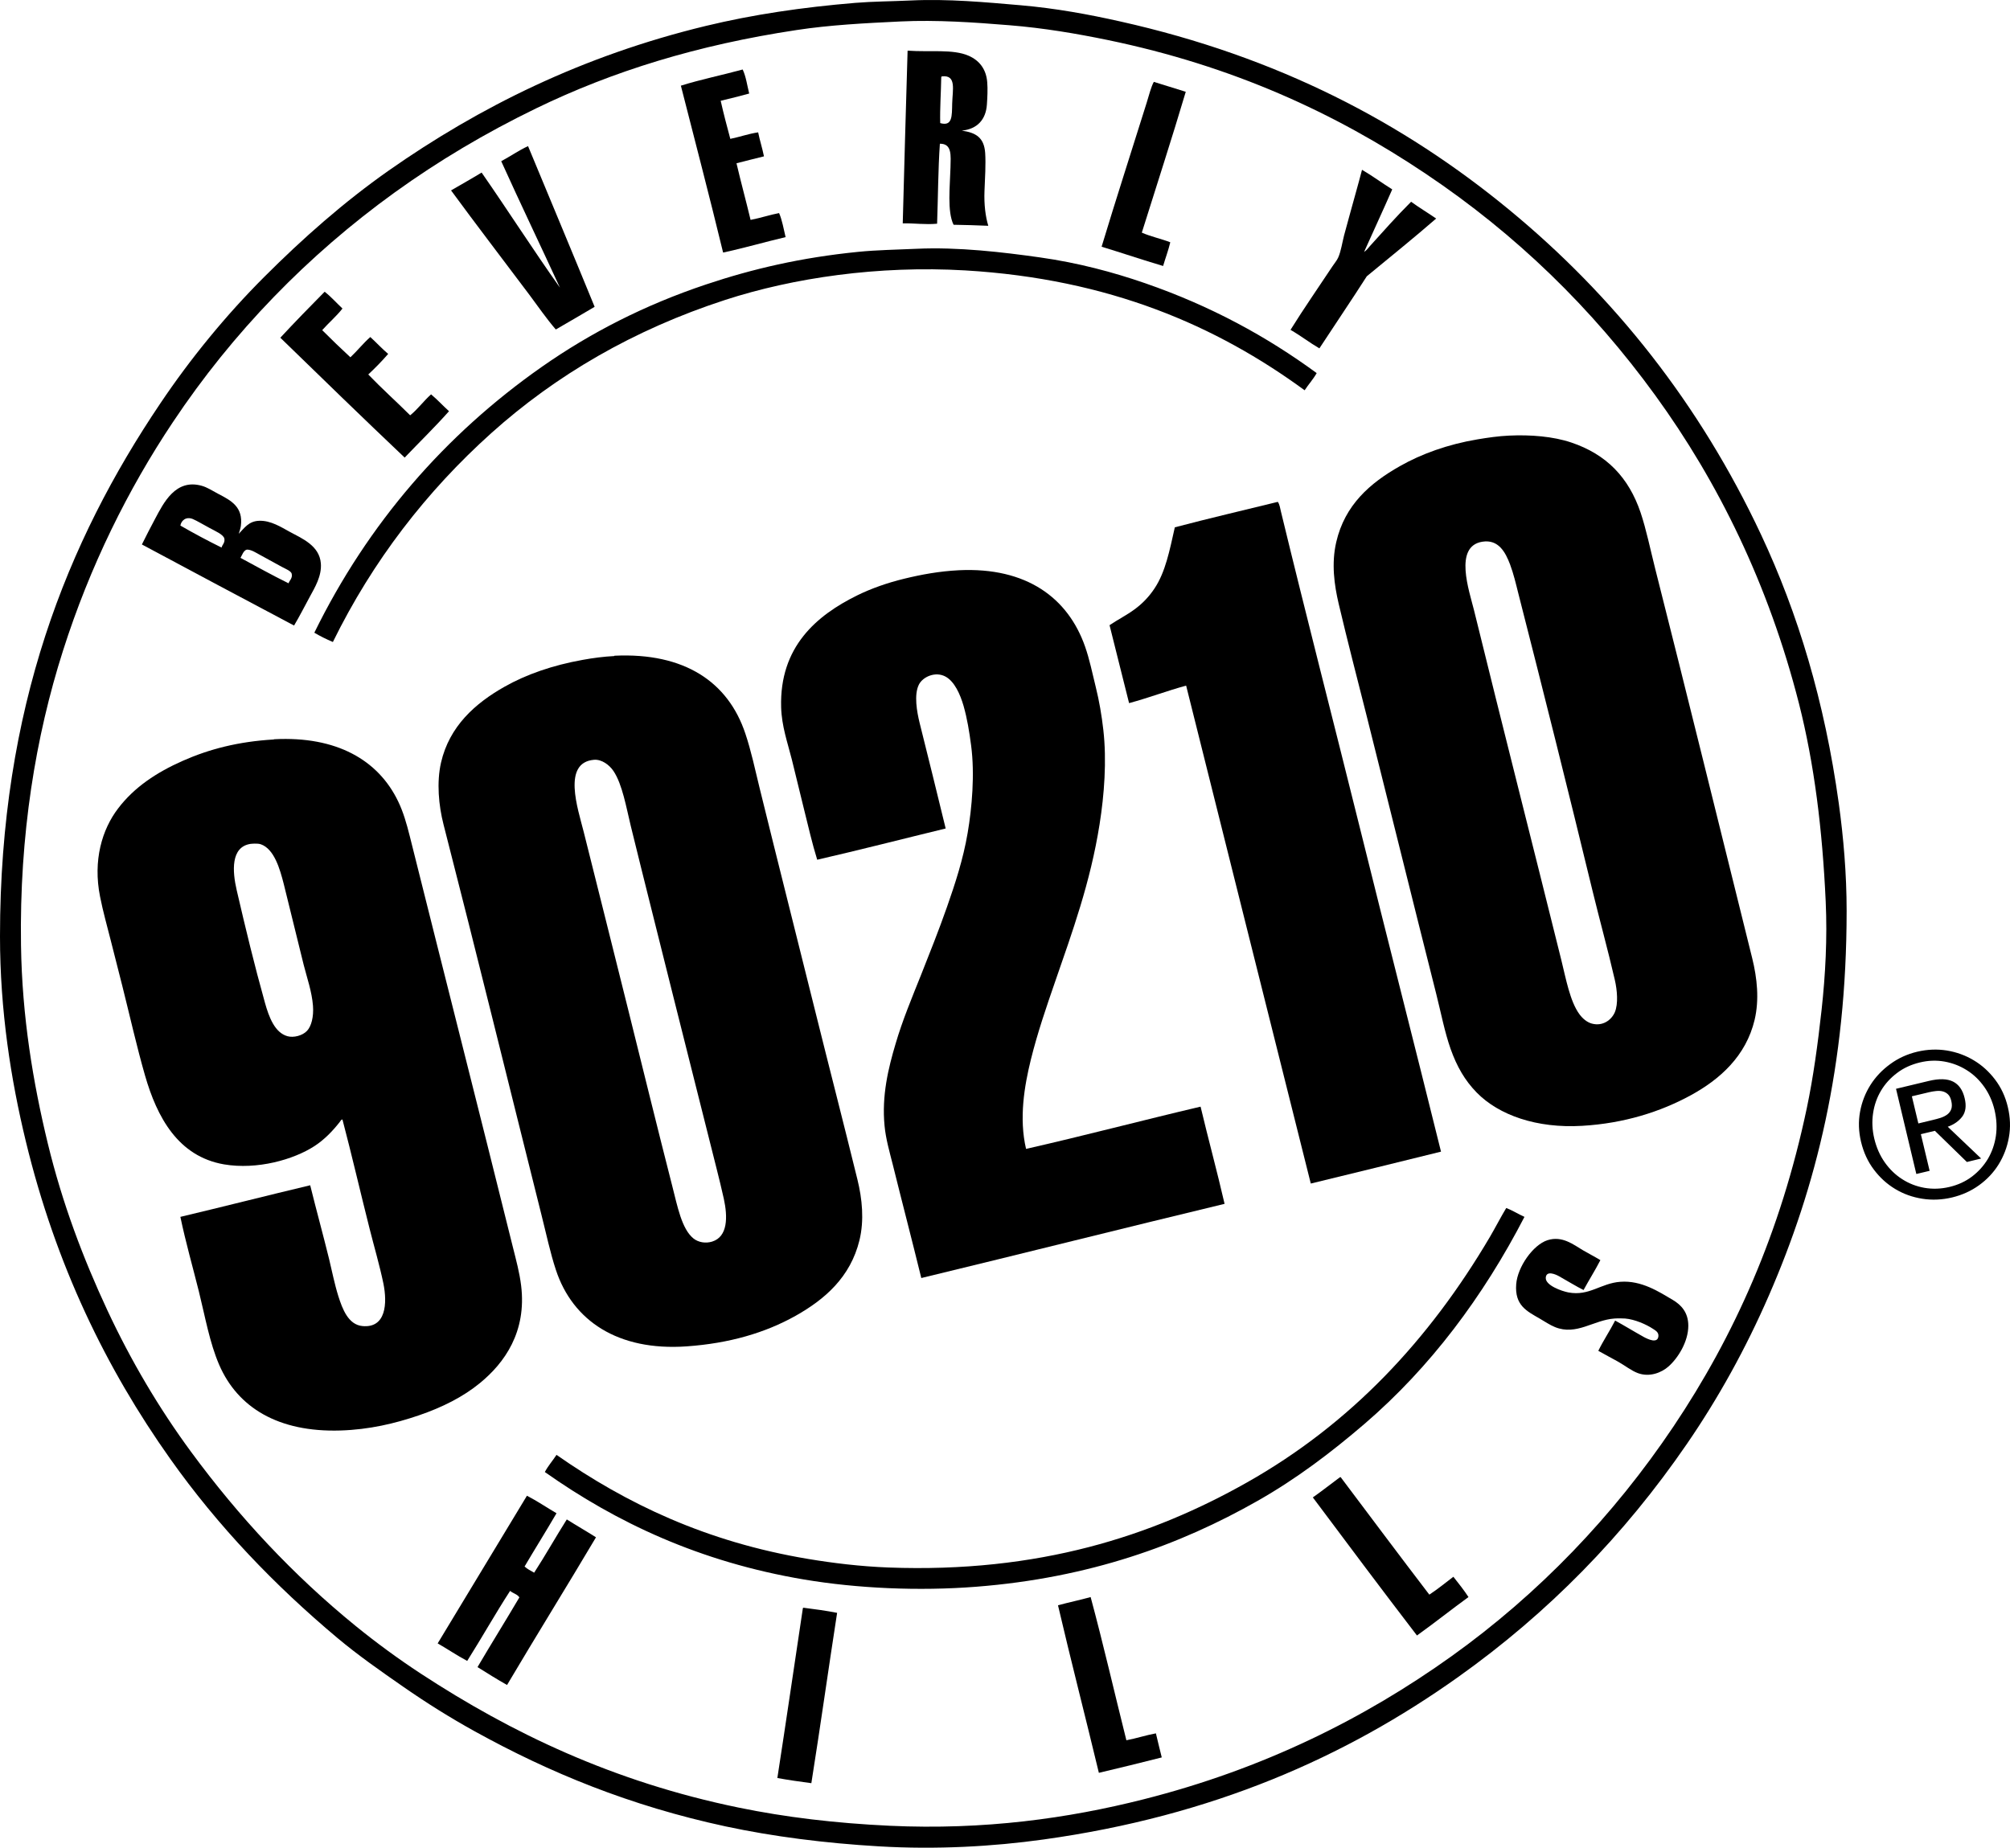 <?xml version="1.0" encoding="utf-8"?>
<!-- Generator: Adobe Illustrator 16.0.0, SVG Export Plug-In . SVG Version: 6.00 Build 0)  -->
<!DOCTYPE svg PUBLIC "-//W3C//DTD SVG 1.1//EN" "http://www.w3.org/Graphics/SVG/1.1/DTD/svg11.dtd">
<svg version="1.1" id="Layer_1" xmlns="http://www.w3.org/2000/svg" xmlns:xlink="http://www.w3.org/1999/xlink" x="0px" y="0px"
	 width="999.999px" height="919.455px" viewBox="0 0 999.999 919.455" enable-background="new 0 0 999.999 919.455"
	 xml:space="preserve">
<g>
	<path fill-rule="evenodd" clip-rule="evenodd" d="M453.061,0.24c18.638-0.89,37.244,0.871,54.847,2.384
		c17.39,1.513,33.855,4.555,49.402,8.044c78.603,17.585,140.869,50.357,193.429,93.639c52.282,43.037,94.94,96.749,125.458,161.844
		c18.292,39.038,31.567,82.799,38.626,133.648c2.335,16.994,3.899,35.074,3.899,53.466c0,77.09-15.221,137.464-38.612,191.243
		c-11.597,26.682-25.351,51.442-40.847,73.997c-31.159,45.419-68.913,84.08-113.809,116.011
		c-56.113,39.929-122.181,69.175-206.262,80.841c-25.317,3.537-53.465,5.101-81.875,3.422c-27.029-1.578-52.81-4.901-76.202-9.904
		c-47.692-10.249-87.849-26.83-124.913-47.328c-12.321-6.811-24.15-14.246-35.402-22.063c-11.368-7.896-22.588-15.727-32.968-24.429
		c-31.207-26.192-59.306-55.438-83.209-89.198C52.906,681.095,27.77,629.62,12.848,567.945C5.413,537.282,0,502.897,0,465.901
		c0-113.809,33.511-196.524,79.673-265.027c15.15-22.57,32.819-44.105,51.77-63.057c19.215-19.231,39.665-37.293,62.022-53.005
		c44.96-31.503,96.204-57.051,157.73-71.921c23.394-5.645,47.84-9.263,74.358-11.468C434.438,0.699,443.535,0.684,453.061,0.24
		 M396.321,14.947c-49.37,7.451-91.37,20.447-129.553,38.954c-25.514,12.389-48.662,26.206-70.41,41.869
		c-43.184,31.173-80.527,69.538-110.368,114.332c-22.226,33.299-41.26,71.58-54.684,113.809
		c-13.555,42.543-21.697,91.502-20.86,146.464c0.527,35.649,6.004,68.354,13.325,98.59c7.305,30.14,17.769,57.563,29.564,82.88
		c11.812,25.337,25.827,49.008,41.702,70.592c23.954,32.556,50.933,61.46,81.86,86.632c10.315,8.389,21.107,16.303,32.458,23.756
		c45.142,29.561,95.795,53.843,158.095,66.657c23.409,4.821,48.184,7.781,75.18,9.048c47.067,2.189,88.835-3.668,126.293-13.16
		c59.585-15.069,109.976-40.238,153.292-71.248c43.396-31.075,80.526-69.803,110.401-114.336
		c30.188-45.024,53.235-96.385,66.298-158.405c3.208-15.268,5.446-31.653,7.352-48.893c1.893-17.258,2.881-35.616,2.043-53.812
		c-1.645-36.061-5.694-68.583-13.311-98.624c-15.137-59.371-40.222-110.255-71.447-153.274
		c-31.484-43.398-69.374-80.279-114.332-110.386c-44.979-30.188-95.942-53.63-158.244-66.511
		c-15.364-3.158-31.718-5.956-48.875-7.336c-17.272-1.416-36.273-2.732-54.008-1.876C429.914,11.54,412.738,12.446,396.321,14.947"
		/>
	<path fill-rule="evenodd" clip-rule="evenodd" d="M451.694,25.212c11.007,0.805,22.375-0.906,30.221,2.533
		c5.33,2.335,8.735,6.646,9.245,13.178c0.297,3.487,0.066,7.666-0.164,11.104c-0.51,7.501-4.821,12.208-12.487,12.979
		c7.059,0.988,11.104,3.472,11.632,11.122c0.361,5.561-0.082,12.502-0.346,18.952c-0.264,6.678,0.494,12.683,1.892,17.273
		c-5.758-0.213-11.878-0.461-17.273-0.51c-3.258-6.646-1.777-19.182-1.531-28.543c0.131-5.856,0.855-11.86-5.281-11.78
		c-0.889,12.899-0.904,26.653-1.381,39.796c-5.627,0.56-11.353-0.279-17.093-0.182c0.724-28.607,1.595-57.348,2.401-85.445
		C451.497,25.458,451.481,25.228,451.694,25.212 M468.278,38.536c-0.115,7.535-0.708,15.48-0.51,22.72
		c6.153,1.76,5.807-3.571,5.956-9.739c0.18-6.91,2.236-14.361-5.118-13.506C468.393,38.077,468.278,38.224,468.278,38.536"/>
	<path fill-rule="evenodd" clip-rule="evenodd" d="M369.49,34.588c1.645,3.454,2.236,7.912,3.24,11.961
		c-4.622,1.281-9.394,2.45-14.18,3.603c1.447,6.465,3.109,12.7,4.786,18.95c4.739-0.955,8.884-2.501,13.852-3.241
		c0.84,4.13,2.074,7.848,2.896,11.944c-4.64,1.086-9.097,2.32-13.67,3.438c2.22,9.525,4.755,18.722,7.008,28.18
		c4.821-0.904,9.806-2.583,14.18-3.388c1.564,3.503,2.238,7.881,3.242,11.96c-10.447,2.466-20.448,5.395-31.091,7.682
		c-6.762-27.934-13.967-55.422-21.008-83.044C348.58,39.54,359.321,37.369,369.49,34.588"/>
	<path fill-rule="evenodd" clip-rule="evenodd" d="M589.931,45.677c-7.023,23.64-14.558,46.737-21.862,70.081
		c4.393,1.957,9.608,3.044,14.164,4.805c-0.986,4.112-2.402,7.813-3.57,11.794c-10.33-3.06-20.332-6.449-30.599-9.591
		c7.059-23.41,14.938-47.708,22.406-71.594c1.086-3.536,2.253-8.095,3.569-10.431C579.403,42.336,584.619,44.082,589.931,45.677"/>
	<path fill-rule="evenodd" clip-rule="evenodd" d="M249.363,80.222c4.509-2.417,8.588-5.295,13.342-7.516
		c11.04,26.618,22.177,53.201,33.133,79.968c-6.4,3.815-12.881,7.533-19.313,11.284c-4.739-5.479-8.802-11.45-13.145-17.257
		c-12.897-17.192-26.157-34.483-38.974-51.953c5.069-2.945,10.218-5.84,15.201-8.882c13.145,18.901,25.631,38.478,38.956,57.25
		C268.875,122.091,258.921,101.345,249.363,80.222"/>
	<path fill-rule="evenodd" clip-rule="evenodd" d="M692.651,94.24c-4.572,10.464-9.36,20.713-13.998,31.109
		c1.201-0.674,1.99-1.91,2.895-2.896c6.531-7.255,13.506-15.085,20.498-22.06c4.015,2.929,8.356,5.527,12.469,8.357
		c-11.284,9.789-22.948,19.198-34.514,28.723c-7.732,12.092-15.76,23.888-23.591,35.88c-4.968-2.896-9.359-6.334-14.361-9.214
		c6.58-10.593,13.869-21.039,20.861-31.617c0.97-1.466,2.302-3.044,2.894-4.444c1.365-3.093,1.991-7.436,2.896-10.954
		c0.971-3.571,1.959-7.207,2.929-10.743c1.941-7.156,4.03-14.328,5.989-21.88C682.832,87.529,687.551,91.065,692.651,94.24"/>
	<path fill-rule="evenodd" clip-rule="evenodd" d="M655.062,185.658c-1.745,3.126-4.081,5.609-5.988,8.554
		c-43.76-32.03-97.062-55.407-168.854-59.652c-43.248-2.534-85.627,3.702-119.449,14.691
		c-45.636,14.838-84.311,37.507-116.39,66.314c-32.112,28.855-58.912,63.436-78.768,103.905c-3.241-1.367-6.334-2.911-9.23-4.624
		c26.668-54.372,65.113-98.607,113.133-132.266c24.249-16.994,51.261-30.828,81.679-41.011
		c23.279-7.798,47.379-13.408,75.709-16.239c9.328-0.936,18.868-1.068,29.068-1.529c20.777-0.97,43.283,1.728,61.329,4.276
		c19.05,2.683,36.488,7.355,52.298,12.817C602.5,152.278,630.252,167.479,655.062,185.658"/>
	<path fill-rule="evenodd" clip-rule="evenodd" d="M170.383,153.53c-3.026,3.897-6.828,7.057-10.085,10.759
		c4.608,4.604,9.263,9.113,14.033,13.506c3.438-3.226,6.35-6.961,9.904-10.085c3.011,2.747,5.758,5.758,8.884,8.406
		c-3.11,3.587-6.417,6.975-9.904,10.232c6.727,6.992,13.967,13.475,20.844,20.318c3.849-3.093,6.727-7.172,10.413-10.429
		c3.157,2.646,5.871,5.642,8.916,8.389c-7.09,7.98-14.707,15.381-22.061,23.082c-20.777-19.709-41.309-39.663-61.856-59.651
		c7.205-7.781,14.609-15.35,22.045-22.883C164.725,147.672,167.423,150.765,170.383,153.53"/>
	<path fill-rule="evenodd" clip-rule="evenodd" d="M750.756,216.767c10.728-0.51,21.93,0.395,30.929,3.421
		c17.552,5.889,28.607,17.374,34.531,34.877c2.846,8.503,4.769,18.013,7.156,27.506c16.006,63.221,32.392,129.914,48.38,194.285
		c2.454,9.921,3.554,20.564,1.201,30.601c-4.312,18.128-17.339,29.693-31.815,37.59c-15.004,8.192-33.132,13.967-53.993,15.185
		c-22.604,1.348-41.456-5.314-52.461-16.55c-5.924-6.053-9.903-13.029-12.98-21.699c-2.96-8.374-4.787-17.964-7.189-27.506
		c-11.795-46.655-23.146-92.783-34.678-138.599c-4.606-18.245-9.394-36.637-13.852-55.54c-2.155-9.212-3.669-19.889-1.184-30.599
		c4.259-18.44,16.763-29.349,31.618-37.755c10.708-6.102,23.903-10.874,38.61-13.342
		C740.326,217.754,745.475,217.015,750.756,216.767 M733.32,303.579c14.361,58.5,29.1,116.308,43.412,173.986
		c2.353,9.509,4.36,20.76,9.065,27.145c1.564,2.136,3.7,3.964,6.137,4.639c5.446,1.496,9.803-1.794,11.464-5.645
		c1.764-4.21,1.17-10.954,0-16.071c-3.452-14.986-7.665-30.203-11.118-44.435c-12.074-49.797-24.3-98.624-36.917-147.991
		c-1.135-4.542-2.386-9.823-4.097-14.363c-2.253-5.905-5.691-12.618-13.852-11.269C723.168,271.91,730.983,294.12,733.32,303.579"/>
	<path fill-rule="evenodd" clip-rule="evenodd" d="M118.776,265.626c2.829-2.878,4.936-6.286,10.101-6.467
		c5.807-0.262,11.153,3.258,15.201,5.446c6.35,3.422,14.839,6.943,15.546,15.728c0.51,6.268-2.978,12.011-5.461,16.566
		c-2.765,5.083-5.034,9.625-7.863,14.379c-25.319-13.375-50.488-26.866-75.708-40.338c1.975-3.964,4.276-8.521,6.678-12.981
		c4.114-7.682,10.069-19.856,23.048-16.236c2.78,0.758,5.364,2.5,8.39,4.097c6.25,3.257,12.338,6.432,11.12,15.892
		C119.649,262.979,119.221,264.277,118.776,265.626 M111.62,268.028c-0.428-2.04-4.589-3.784-7.354-5.297
		c-3.323-1.777-6.186-3.536-8.357-4.458c-3.356-1.349-5.725,0.723-6.168,3.257c6.629,3.833,13.473,7.484,20.498,10.956
		C110.435,271.203,112.048,270.148,111.62,268.028 M145.115,285.466c-0.346-1.349-3.044-2.386-4.969-3.422
		c-3.487-1.876-7.6-4.163-10.923-5.989c-1.941-1.037-3.882-2.369-5.987-2.548c-1.976-0.182-2.978,3.208-3.587,4.095
		c7.929,4.262,15.726,8.636,23.935,12.668C143.848,288.97,145.69,287.784,145.115,285.466"/>
	<path fill-rule="evenodd" clip-rule="evenodd" d="M635.731,249.734c0.906,1.267,1.152,3.142,1.547,4.803
		c12.602,52.068,26.157,104.563,39.138,156.861c13.357,53.958,27.176,107.836,40.501,161.679
		c-21.55,5.331-43.15,10.63-64.783,15.876c-20.711-82.534-41.342-165.151-62.021-247.783c-9.706,2.664-18.639,6.084-28.379,8.718
		c-3.306-12.865-6.432-25.928-9.722-38.792c4.245-2.862,8.605-5.016,12.454-7.879c3.849-2.813,7.156-6.234,9.919-10.399
		c5.463-8.207,7.52-18.917,10.103-30.416C601.333,257.958,618.623,253.946,635.731,249.734"/>
	<path fill-rule="evenodd" clip-rule="evenodd" d="M510.475,571.712c28.738-6.514,57.791-14.213,86.827-21.023
		c3.849,16.203,8.176,31.997,11.942,48.366c-50.438,12.141-100.449,24.726-150.888,36.915c-4.606-18.819-9.492-37.476-14.18-56.41
		c-1.595-6.332-3.472-12.749-4.096-19.313c-1.48-15.118,1.925-28.871,5.479-40.83c3.403-11.665,8.291-23.313,12.633-34.187
		c4.375-11.038,8.867-22.274,12.98-34.004c4.03-11.532,8.012-23.591,10.248-36.751c2.122-12.487,3.62-29.184,1.712-43.578
		c-0.921-6.942-1.942-13.293-3.75-19.644c-1.71-5.873-4.508-12.075-8.9-14.527c-5.051-2.796-11.368,0.035-13.326,3.948
		c-2.517,5.002-0.986,13.541,0.345,18.969c4.409,17.718,8.736,35.041,12.981,52.626c-21.289,5.165-42.346,10.595-63.912,15.547
		c-2.55-8.225-4.409-16.467-6.482-24.775c-2.072-8.277-4.03-16.665-6.153-25.137c-2.105-8.357-5.034-16.484-5.313-25.96
		c-0.84-30.105,17.618-45.718,37.937-55.719c7.023-3.438,14.92-6.203,23.08-8.193c8.587-2.105,17.62-3.784,27.506-4.276
		c33.495-1.581,54.206,13.67,62.727,38.099c2.122,6.071,3.587,13.045,5.281,20.02c1.711,6.877,2.96,14.166,3.767,21.354
		c1.744,15.3,0.461,32.278-1.875,46.985c-4.572,28.971-13.59,53.629-22.226,78.619c-4.179,12.093-8.619,24.974-11.96,38.447
		C509.618,540.49,506.904,556.463,510.475,571.712"/>
	<path fill-rule="evenodd" clip-rule="evenodd" d="M305.577,326.463c-0.016,0,0.066-0.133,0.166-0.166
		c34.793-1.628,56.542,13.045,65.096,38.792c2.847,8.473,4.836,17.849,7.189,27.505c8.982,36.539,18.475,73.997,27.688,111.109
		c6.629,26.702,13.998,55.261,20.859,83.21c2.386,9.673,3.438,20.283,1.02,30.253c-4.474,18.327-17.175,29.398-31.782,37.607
		c-15.119,8.473-32.968,13.705-54.19,15.201c-34.201,2.401-56.756-12.751-65.08-38.117c-2.796-8.456-4.739-17.751-7.205-27.506
		c-16.419-65.492-32.015-129.141-48.696-194.154c-2.384-9.328-3.487-20.826-1.218-30.748c4.163-18.047,16.962-29.48,31.653-37.755
		c10.808-6.12,23.919-10.659,38.791-13.326C295.163,327.398,300.477,326.725,305.577,326.463 M290.36,413.8
		c7.617,30.251,14.658,58.597,22.061,88.193c7.354,29.48,14.46,58.583,22.029,88.179c2.583,10.019,4.688,21.434,10.595,26.14
		c2.433,1.925,6.004,2.534,9.244,1.528c7.848-2.433,7.799-12.287,5.809-21.354c-1.137-5.131-2.32-9.903-3.438-14.361
		c-7.305-29.314-14.148-55.947-21.535-85.627c-7.551-30.366-14.148-56.262-21.336-85.593c-2.189-8.984-4.147-20.598-8.556-27.194
		c-2.056-3.093-5.905-5.939-9.722-5.625C279.634,379.45,287.481,402.399,290.36,413.8"/>
	<path fill-rule="evenodd" clip-rule="evenodd" d="M89.741,605.535c21.633-5.132,42.953-10.577,64.586-15.727
		c2.978,12.093,6.365,24.364,9.409,36.734c1.449,5.955,2.666,12.305,4.606,18.491c2.007,6.301,4.92,14.166,11.961,14.839
		c11.76,1.119,12.452-11.268,10.444-21.172c-1.826-8.851-4.719-18.738-6.842-27.176c-4.754-18.821-8.867-36.736-13.506-54.355
		c-0.511-0.395-1.054,0.774-1.546,1.382c-3.456,4.36-7.486,8.57-12.455,11.796c-10.281,6.662-28.393,11.877-44.958,9.065
		c-22.818-3.948-33.313-23.411-39.302-44.271c-4.063-14.116-7.584-29.793-11.271-44.451c-1.841-7.221-3.767-14.723-5.641-22.209
		c-1.892-7.486-4.014-14.988-5.463-22.388c-3.569-17.933,0.971-33.348,9.066-43.892c7.994-10.479,19.049-17.833,32.112-23.607
		c13.127-5.825,27.637-9.575,45.109-10.612c0.262,0,0.295-0.131,0.525-0.131c30.665-1.562,51.558,10.216,61.495,30.912
		c2.55,5.264,4.211,11.022,5.823,17.454c16.995,67.993,34.334,136.166,51.261,204.354c1.628,6.516,3.29,12.535,4.112,19.166
		c2.813,23.064-8.291,38.511-20.514,48.513c-8.357,6.862-18.754,12.092-30.417,16.071c-11.877,4.05-24.659,7.076-38.972,7.52
		c-31.027,0.956-51.146-11.499-60.31-32.655c-4.754-11.005-6.926-23.64-10.085-36.406C95.927,630.542,92.422,618.385,89.741,605.535
		 M117.772,443.017c4.542,19.577,8.687,36.785,14.016,55.883c2.041,7.32,4.954,15.021,11.271,16.747
		c2.96,0.822,7.42-0.23,9.738-2.731c2.073-2.236,3.34-6.843,2.913-12.452c-0.561-7.059-2.929-13.688-4.624-20.352
		c-2.796-11.104-7.057-28.887-9.904-40.188c-1.892-7.402-4.721-17.488-11.45-19.807c-1.693-0.576-4.771-0.215-5.149-0.18
		C114.746,421.484,115.568,433.559,117.772,443.017"/>
	<path fill-rule="evenodd" clip-rule="evenodd" d="M749.375,601.126c3.208,1.235,5.973,3.028,9.065,4.409
		c-20.547,39.714-46.886,74.935-79.641,103.067c-16.499,14.145-33.773,27.273-53.151,38.263
		c-38.612,21.947-83.588,38.315-139.949,42.725c-28.707,2.237-59.224,0.838-85.611-3.589
		c-52.051-8.748-93.572-28.457-129.025-53.497c1.662-3.124,3.899-5.624,5.809-8.538c34.745,24.282,74.539,43.331,125.075,51.772
		c12.388,2.073,26.093,3.749,39.993,4.276c74.868,2.831,131.344-15.744,178.246-42.212c51.804-29.2,90.891-71.118,120.996-122.183
		C743.946,610.898,746.808,605.355,749.375,601.126"/>
	<path fill-rule="evenodd" clip-rule="evenodd" d="M796.21,627.07c-2.632,5.117-5.645,9.837-8.374,14.871
		c-3.387-1.645-8.078-4.573-12.142-6.826c-1.773-1.004-6.381-3.027-6.66,0.675c-0.279,3.833,7.91,6.711,11.282,7.352
		c10.382,1.943,16.075-4.589,25.814-5.295c10.528-0.789,19.245,4.984,26.122,9.03c4.13,2.468,7.701,6.186,7.701,12.848
		c0,7.947-5.167,16.172-9.921,20.319c-3.323,2.927-9.262,5.443-15.199,3.239c-3.19-1.184-6.354-3.718-9.739-5.642
		c-3.341-1.843-6.713-3.638-9.921-5.445c2.583-5.249,5.725-9.903,8.374-15.053c4.458,2.417,9.244,5.38,14.361,8.225
		c1.76,0.938,6.895,3.505,7.174-0.527c0.146-2.022-1.679-2.878-2.733-3.603c-3.306-2.187-9.031-4.72-13.852-5.115
		c-0.855-0.065-3.62-0.131-5.281,0c-10.428,0.739-18.834,8.603-29.561,4.277c-2.551-1.036-5.017-2.716-7.699-4.277
		c-6.301-3.653-12.454-6.516-11.63-17.094c0.691-8.669,8.422-19.576,15.563-21.879c7.369-2.368,13.063,2.303,17.583,4.968
		C790.419,623.846,793.379,625.326,796.21,627.07"/>
	<path fill-rule="evenodd" clip-rule="evenodd" d="M711.109,793.521c4.196-2.747,7.979-5.872,11.962-8.898
		c2.583,3.288,5.197,6.546,7.518,10.1c-8.654,6.283-16.945,12.916-25.632,19.133c-17.437-22.735-34.611-45.698-51.804-68.717
		c4.639-3.24,8.981-6.728,13.523-10.067h0.328C681.695,754.584,696.287,774.16,711.109,793.521"/>
	<path fill-rule="evenodd" clip-rule="evenodd" d="M276.871,753.02c-5.199,8.934-10.645,17.601-15.892,26.503
		c1.316,1.284,3.126,2.104,4.77,3.075c5.61-8.654,10.726-17.782,16.238-26.503c4.788,3.027,9.755,5.858,14.525,8.898
		c-14.607,24.628-29.66,48.83-44.253,73.489c-5.017-2.849-9.871-5.871-14.691-8.901c6.846-11.646,13.967-23.047,20.828-34.692
		c-1.003-1.612-3.224-1.993-4.606-3.243c-7.371,11.353-14.1,23.379-21.354,34.86c-5.101-2.713-9.74-5.89-14.691-8.721
		c14.789-24.509,29.611-49.008,44.417-73.485C267.296,746.967,271.951,750.14,276.871,753.02"/>
	<path fill-rule="evenodd" clip-rule="evenodd" d="M542.603,794.722c6.301,23.347,11.828,47.527,17.784,71.266
		c5.082-0.953,9.573-2.5,14.689-3.438c0.905,4.063,1.958,7.945,2.911,11.977c-10.38,2.615-20.793,5.216-31.288,7.666
		c-6.68-27.85-13.786-55.34-20.335-83.372C531.696,797.354,537.305,796.219,542.603,794.722"/>
	<path fill-rule="evenodd" clip-rule="evenodd" d="M399.727,800.034c5.709,0.709,11.383,1.498,16.747,2.552
		c-4.36,28.115-8.357,56.705-12.815,84.755c-5.709-0.755-11.418-1.564-16.913-2.566c4.327-27.951,8.423-56.178,12.651-84.244
		C399.396,800.216,399.529,800.101,399.727,800.034"/>
	<path d="M925.4,553.238c0.89-4.887,2.632-9.312,5.184-13.359c2.549-4.028,5.823-7.467,9.838-10.38
		c3.979-2.927,8.472-4.968,13.453-6.152c4.985-1.168,9.89-1.365,14.742-0.592c4.835,0.805,9.296,2.435,13.373,4.886
		c4.081,2.435,7.604,5.643,10.581,9.575c2.991,3.931,5.114,8.455,6.332,13.588c1.25,5.214,1.432,10.282,0.541,15.184
		c-0.869,4.903-2.597,9.376-5.114,13.457c-2.517,4.048-5.756,7.484-9.722,10.347c-3.966,2.863-8.44,4.888-13.439,6.088
		c-4.985,1.184-9.907,1.398-14.742,0.643c-4.884-0.758-9.376-2.353-13.506-4.838c-4.099-2.451-7.666-5.69-10.644-9.656
		c-3.013-3.98-5.117-8.569-6.385-13.818C924.677,563.094,924.509,558.091,925.4,553.238 M937.722,578.457
		c2.42,3.422,5.313,6.203,8.668,8.341c3.358,2.155,7.041,3.587,11.073,4.294c4.028,0.691,8.193,0.561,12.469-0.459
		c4.21-1.006,7.932-2.716,11.171-5.167c3.239-2.468,5.872-5.412,7.914-8.817c2.007-3.421,3.341-7.223,3.962-11.384
		c0.594-4.147,0.381-8.424-0.674-12.914c-1.036-4.31-2.761-8.193-5.181-11.581c-2.419-3.39-5.299-6.154-8.653-8.242
		c-3.341-2.106-7.01-3.538-11.024-4.262c-3.979-0.707-8.092-0.592-12.287,0.429c-4.276,1.035-8.078,2.747-11.317,5.214
		c-3.289,2.468-5.956,5.379-7.98,8.769c-2.038,3.389-3.372,7.156-3.979,11.269c-0.625,4.114-0.43,8.342,0.594,12.667
		C933.558,571.088,935.303,575.035,937.722,578.457 M959.701,537.872c5.034-1.201,9.031-1.102,11.929,0.33
		c2.894,1.431,4.852,4.194,5.805,8.257c0.939,3.833,0.51,6.895-1.183,9.182c-1.729,2.269-4.13,3.948-7.223,5.051l16.616,15.809
		l-7.09,1.727l-15.926-15.514l-6.975,1.679l4.356,18.228l-6.611,1.58l-10.103-42.393L959.701,537.872z M961.261,557.399
		c1.515-0.361,2.897-0.723,4.196-1.134c1.299-0.443,2.437-0.988,3.358-1.693c0.903-0.691,1.577-1.581,1.972-2.683
		c0.381-1.086,0.381-2.468-0.018-4.13c-0.342-1.447-0.869-2.501-1.626-3.206c-0.758-0.727-1.631-1.188-2.602-1.449
		c-0.97-0.264-2.069-0.313-3.239-0.197c-1.151,0.131-2.286,0.295-3.39,0.559l-8.733,2.074l3.226,13.506L961.261,557.399z"/>
</g>
</svg>
